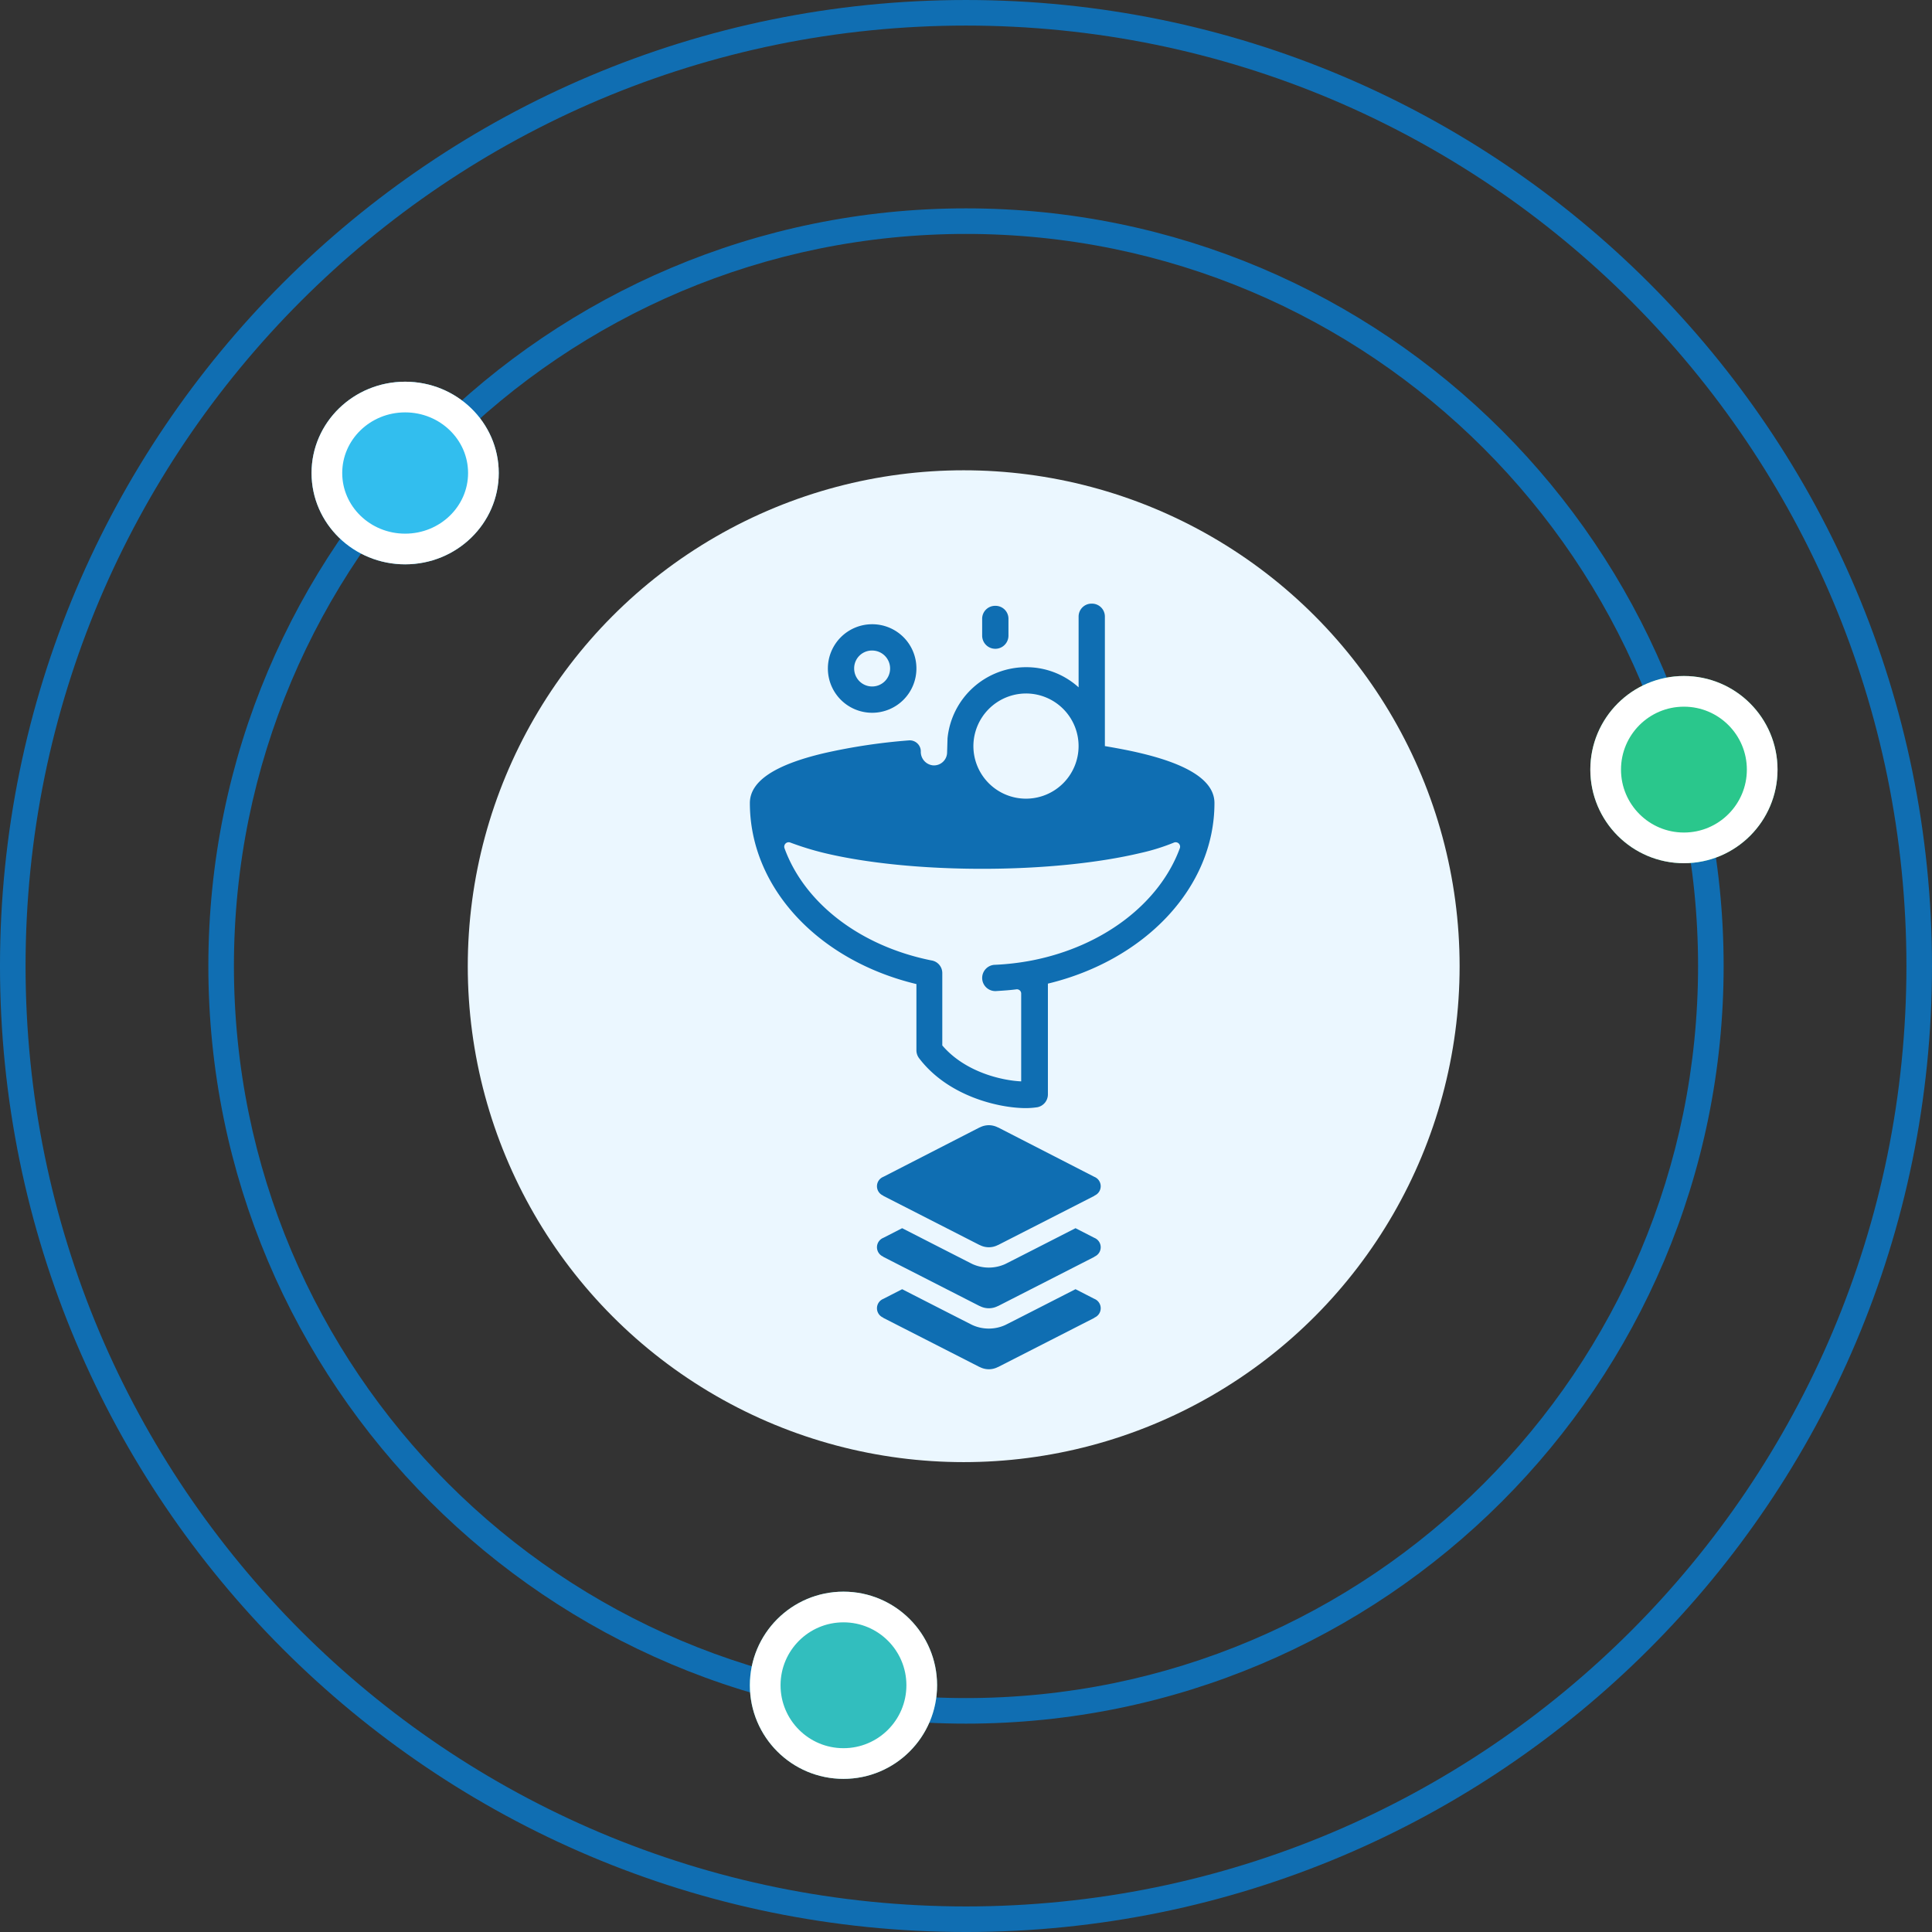 <svg xmlns="http://www.w3.org/2000/svg" width="377.893" height="377.893" viewBox="0 0 377.893 377.893">
  <rect x="0" y="0" width="377.893" height="377.893" fill="#333333" stroke="none"/>
  <g id="feature-predictions" transform="translate(-1119.656 -3790.013)">
    <circle id="Ellipse_69" data-name="Ellipse 69" cx="97" cy="97" r="97" transform="translate(1211.151 3882)" fill="#ebf7ff"/>
    <g id="feature-predictions-2" data-name="feature-predictions" transform="translate(-33.951 56.326)">
      <g id="Path_2411" data-name="Path 2411" transform="translate(1194.361 3774.442)" fill="none">
        <path d="M148.191,0A148.191,148.191,0,1,1,0,148.191,148.191,148.191,0,0,1,148.191,0Z" stroke="none"/>
        <path d="M 148.191 5 C 138.473 5 128.762 5.979 119.328 7.909 C 110.137 9.79 101.096 12.596 92.456 16.251 C 83.973 19.839 75.79 24.28 68.135 29.452 C 60.552 34.575 53.421 40.459 46.94 46.94 C 40.459 53.421 34.575 60.552 29.452 68.135 C 24.28 75.79 19.839 83.973 16.251 92.456 C 12.596 101.096 9.79 110.137 7.909 119.328 C 5.979 128.762 5 138.473 5 148.191 C 5 157.91 5.979 167.621 7.909 177.055 C 9.79 186.246 12.596 195.287 16.251 203.927 C 19.839 212.41 24.28 220.593 29.452 228.248 C 34.575 235.831 40.459 242.962 46.94 249.443 C 53.421 255.924 60.552 261.808 68.135 266.931 C 75.79 272.102 83.973 276.544 92.456 280.132 C 101.096 283.786 110.137 286.593 119.328 288.474 C 128.762 290.404 138.473 291.383 148.191 291.383 C 157.91 291.383 167.621 290.404 177.055 288.474 C 186.246 286.593 195.287 283.786 203.927 280.132 C 212.41 276.544 220.593 272.102 228.248 266.931 C 235.831 261.808 242.962 255.924 249.443 249.443 C 255.924 242.962 261.808 235.831 266.931 228.248 C 272.102 220.593 276.544 212.41 280.132 203.927 C 283.786 195.287 286.593 186.246 288.474 177.055 C 290.404 167.621 291.383 157.91 291.383 148.191 C 291.383 138.473 290.404 128.762 288.474 119.328 C 286.593 110.137 283.786 101.096 280.132 92.456 C 276.544 83.973 272.102 75.79 266.931 68.135 C 261.808 60.552 255.924 53.421 249.443 46.94 C 242.962 40.459 235.831 34.575 228.248 29.452 C 220.593 24.28 212.41 19.839 203.927 16.251 C 195.287 12.596 186.246 9.79 177.055 7.909 C 167.621 5.979 157.91 5 148.191 5 M 148.191 -3.0517578125e-05 C 230.035 -3.0517578125e-05 296.383 66.348 296.383 148.191 C 296.383 230.035 230.035 296.383 148.191 296.383 C 66.348 296.383 -3.0517578125e-05 230.035 -3.0517578125e-05 148.191 C -3.0517578125e-05 66.348 66.348 -3.0517578125e-05 148.191 -3.0517578125e-05 Z" stroke="none" fill="#106eb2"/>
      </g>
      <g id="Ellipse_51" data-name="Ellipse 51" transform="translate(1464.67 3865.911)" fill="#2ac78c" stroke="#fff" stroke-width="6">
        <circle cx="18.308" cy="18.308" r="18.308" stroke="none"/>
        <circle cx="18.308" cy="18.308" r="15.308" fill="none"/>
      </g>
      <g id="Ellipse_52" data-name="Ellipse 52" transform="translate(1214.545 3808.347)" fill="#32beee" stroke="#fff" stroke-width="6">
        <ellipse cx="18.308" cy="17.861" rx="18.308" ry="17.861" stroke="none"/>
        <ellipse cx="18.308" cy="17.861" rx="15.308" ry="14.861" fill="none"/>
      </g>
      <g id="Ellipse_53" data-name="Ellipse 53" transform="translate(1300.28 4045.011)" fill="#32bebe" stroke="#fff" stroke-width="6">
        <circle cx="18.308" cy="18.308" r="18.308" stroke="none"/>
        <circle cx="18.308" cy="18.308" r="15.308" fill="none"/>
      </g>
      <g id="Path_2412" data-name="Path 2412" transform="translate(1153.606 3733.688)" fill="none">
        <path d="M188.946,0C293.3,0,377.893,84.594,377.893,188.946S293.3,377.893,188.946,377.893,0,293.3,0,188.946,84.594,0,188.946,0Z" stroke="none"/>
        <path d="M 188.946 5 C 176.463 5 163.988 6.257 151.87 8.737 C 140.061 11.154 128.447 14.759 117.348 19.453 C 106.449 24.063 95.937 29.769 86.104 36.412 C 76.362 42.993 67.202 50.551 58.877 58.877 C 50.551 67.202 42.993 76.362 36.412 86.104 C 29.769 95.937 24.063 106.449 19.453 117.348 C 14.759 128.447 11.154 140.061 8.737 151.87 C 6.257 163.988 5 176.463 5 188.946 C 5 201.43 6.257 213.905 8.737 226.023 C 11.154 237.832 14.759 249.446 19.453 260.545 C 24.063 271.444 29.769 281.956 36.412 291.789 C 42.993 301.531 50.551 310.691 58.877 319.016 C 67.202 327.341 76.362 334.9 86.104 341.481 C 95.937 348.124 106.449 353.83 117.348 358.44 C 128.447 363.134 140.061 366.739 151.87 369.156 C 163.988 371.636 176.463 372.893 188.946 372.893 C 201.43 372.893 213.905 371.636 226.023 369.156 C 237.832 366.739 249.446 363.134 260.545 358.44 C 271.444 353.83 281.956 348.124 291.789 341.481 C 301.531 334.9 310.691 327.341 319.016 319.016 C 327.341 310.691 334.9 301.531 341.481 291.789 C 348.124 281.956 353.83 271.444 358.44 260.545 C 363.134 249.446 366.739 237.832 369.156 226.023 C 371.636 213.905 372.893 201.43 372.893 188.946 C 372.893 176.463 371.636 163.988 369.156 151.87 C 366.739 140.061 363.134 128.447 358.44 117.348 C 353.83 106.449 348.124 95.937 341.481 86.104 C 334.9 76.362 327.341 67.202 319.016 58.877 C 310.691 50.551 301.531 42.993 291.789 36.412 C 281.956 29.769 271.444 24.063 260.545 19.453 C 249.446 14.759 237.832 11.154 226.023 8.737 C 213.905 6.257 201.43 5 188.946 5 M 188.946 0 C 293.299 0 377.893 84.594 377.893 188.946 C 377.893 293.299 293.299 377.893 188.946 377.893 C 84.594 377.893 0 293.299 0 188.946 C 0 84.594 84.594 0 188.946 0 Z" stroke="none" fill="#106eb2"/>
      </g>
      <g id="Group_437" data-name="Group 437" transform="translate(10.727 10.083)">
        <path id="icons8_sort_by_price" d="M77.867.5A2.526,2.526,0,0,0,75.3,3.072v13.8A15.22,15.22,0,0,0,65.008,12.93,15.44,15.44,0,0,0,49.663,26.818l-.085,2.744a2.569,2.569,0,0,1-2.743,2.572,2.652,2.652,0,0,1-2.4-2.744,2.161,2.161,0,0,0-2.314-2.143,114.937,114.937,0,0,0-16.546,2.486C15.715,32.047,11,35.305,11,39.506c0,16.46,13.288,30.777,32.576,35.406V87.856A2.565,2.565,0,0,0,44.09,89.4c5.658,7.458,15.6,9.774,20.918,9.774A15.739,15.739,0,0,0,67.237,99a2.561,2.561,0,0,0,2.058-2.486V74.825c18.86-4.544,32.576-18.688,32.576-35.319,0-4.2-4.715-7.459-14.488-9.773-2.144-.514-4.458-.943-6.944-1.371V3.072A2.526,2.526,0,0,0,77.867.5ZM59.007.929A2.526,2.526,0,0,0,56.435,3.5V6.759a2.572,2.572,0,1,0,5.144,0V3.5A2.526,2.526,0,0,0,59.007.929Zm-24.089,3.6a8.659,8.659,0,1,0,8.658,8.66A8.635,8.635,0,0,0,34.918,4.529Zm0,5.144A3.515,3.515,0,1,1,31.4,13.188,3.477,3.477,0,0,1,34.918,9.672Zm30.09,8.4A10.287,10.287,0,1,1,54.721,28.361,10.318,10.318,0,0,1,65.008,18.074ZM18.632,47.168a.851.851,0,0,1,.255.054,57.324,57.324,0,0,0,6.687,2.058c8.23,1.972,19.2,3.086,30.862,3.086s22.632-1.114,30.948-3.086a40.38,40.38,0,0,0,6.6-2.058A.871.871,0,0,1,95.1,48.337c-3.943,10.716-14.916,19.2-28.89,21.946a50.064,50.064,0,0,1-7.2.857,2.572,2.572,0,1,0,0,5.144h.085c1.372-.086,2.744-.172,4.03-.343a.833.833,0,0,1,.943.857V93.943c-3.772-.171-10.973-1.8-15.431-7.029V72.769a2.5,2.5,0,0,0-2.143-2.486C32.432,67.453,21.631,58.967,17.773,48.337A.875.875,0,0,1,18.632,47.168Z" transform="translate(1278.552 3841.174)" fill="#0f6eb2"/>
        <path id="icons8_layers" d="M25.881,3a3.945,3.945,0,0,0-1.787.443h-.035L5.243,13.1a1.984,1.984,0,0,0-.016,3.675v.039l18.846,9.623.016-.008a3.842,3.842,0,0,0,3.582,0l.016.008,18.846-9.623v-.039a1.984,1.984,0,0,0-.016-3.675L27.7,3.443h-.035A3.945,3.945,0,0,0,25.881,3ZM8.926,23.144,5.243,25.032a1.984,1.984,0,0,0-.016,3.675v.039L24.074,38.37l.016-.008a3.842,3.842,0,0,0,3.582,0l.016.008,18.846-9.623v-.039a1.984,1.984,0,0,0-.016-3.675l-3.683-1.888C37.056,26.1,29.169,30.127,29.078,30.16a7.784,7.784,0,0,1-6.406,0C22.584,30.125,14.707,26.1,8.926,23.144Zm0,11.935L5.243,36.967a1.984,1.984,0,0,0-.016,3.675v.039L24.074,50.3l.016-.008a3.842,3.842,0,0,0,3.582,0l.016.008,18.846-9.623v-.039a1.984,1.984,0,0,0-.016-3.675l-3.683-1.888c-5.778,2.958-13.665,6.982-13.757,7.016a7.784,7.784,0,0,1-6.406,0C22.584,42.059,14.707,38.039,8.926,35.079Z" transform="translate(1310.413 3940.69)" fill="#0f6eb2"/>
      </g>
    </g>
  </g>
</svg>
